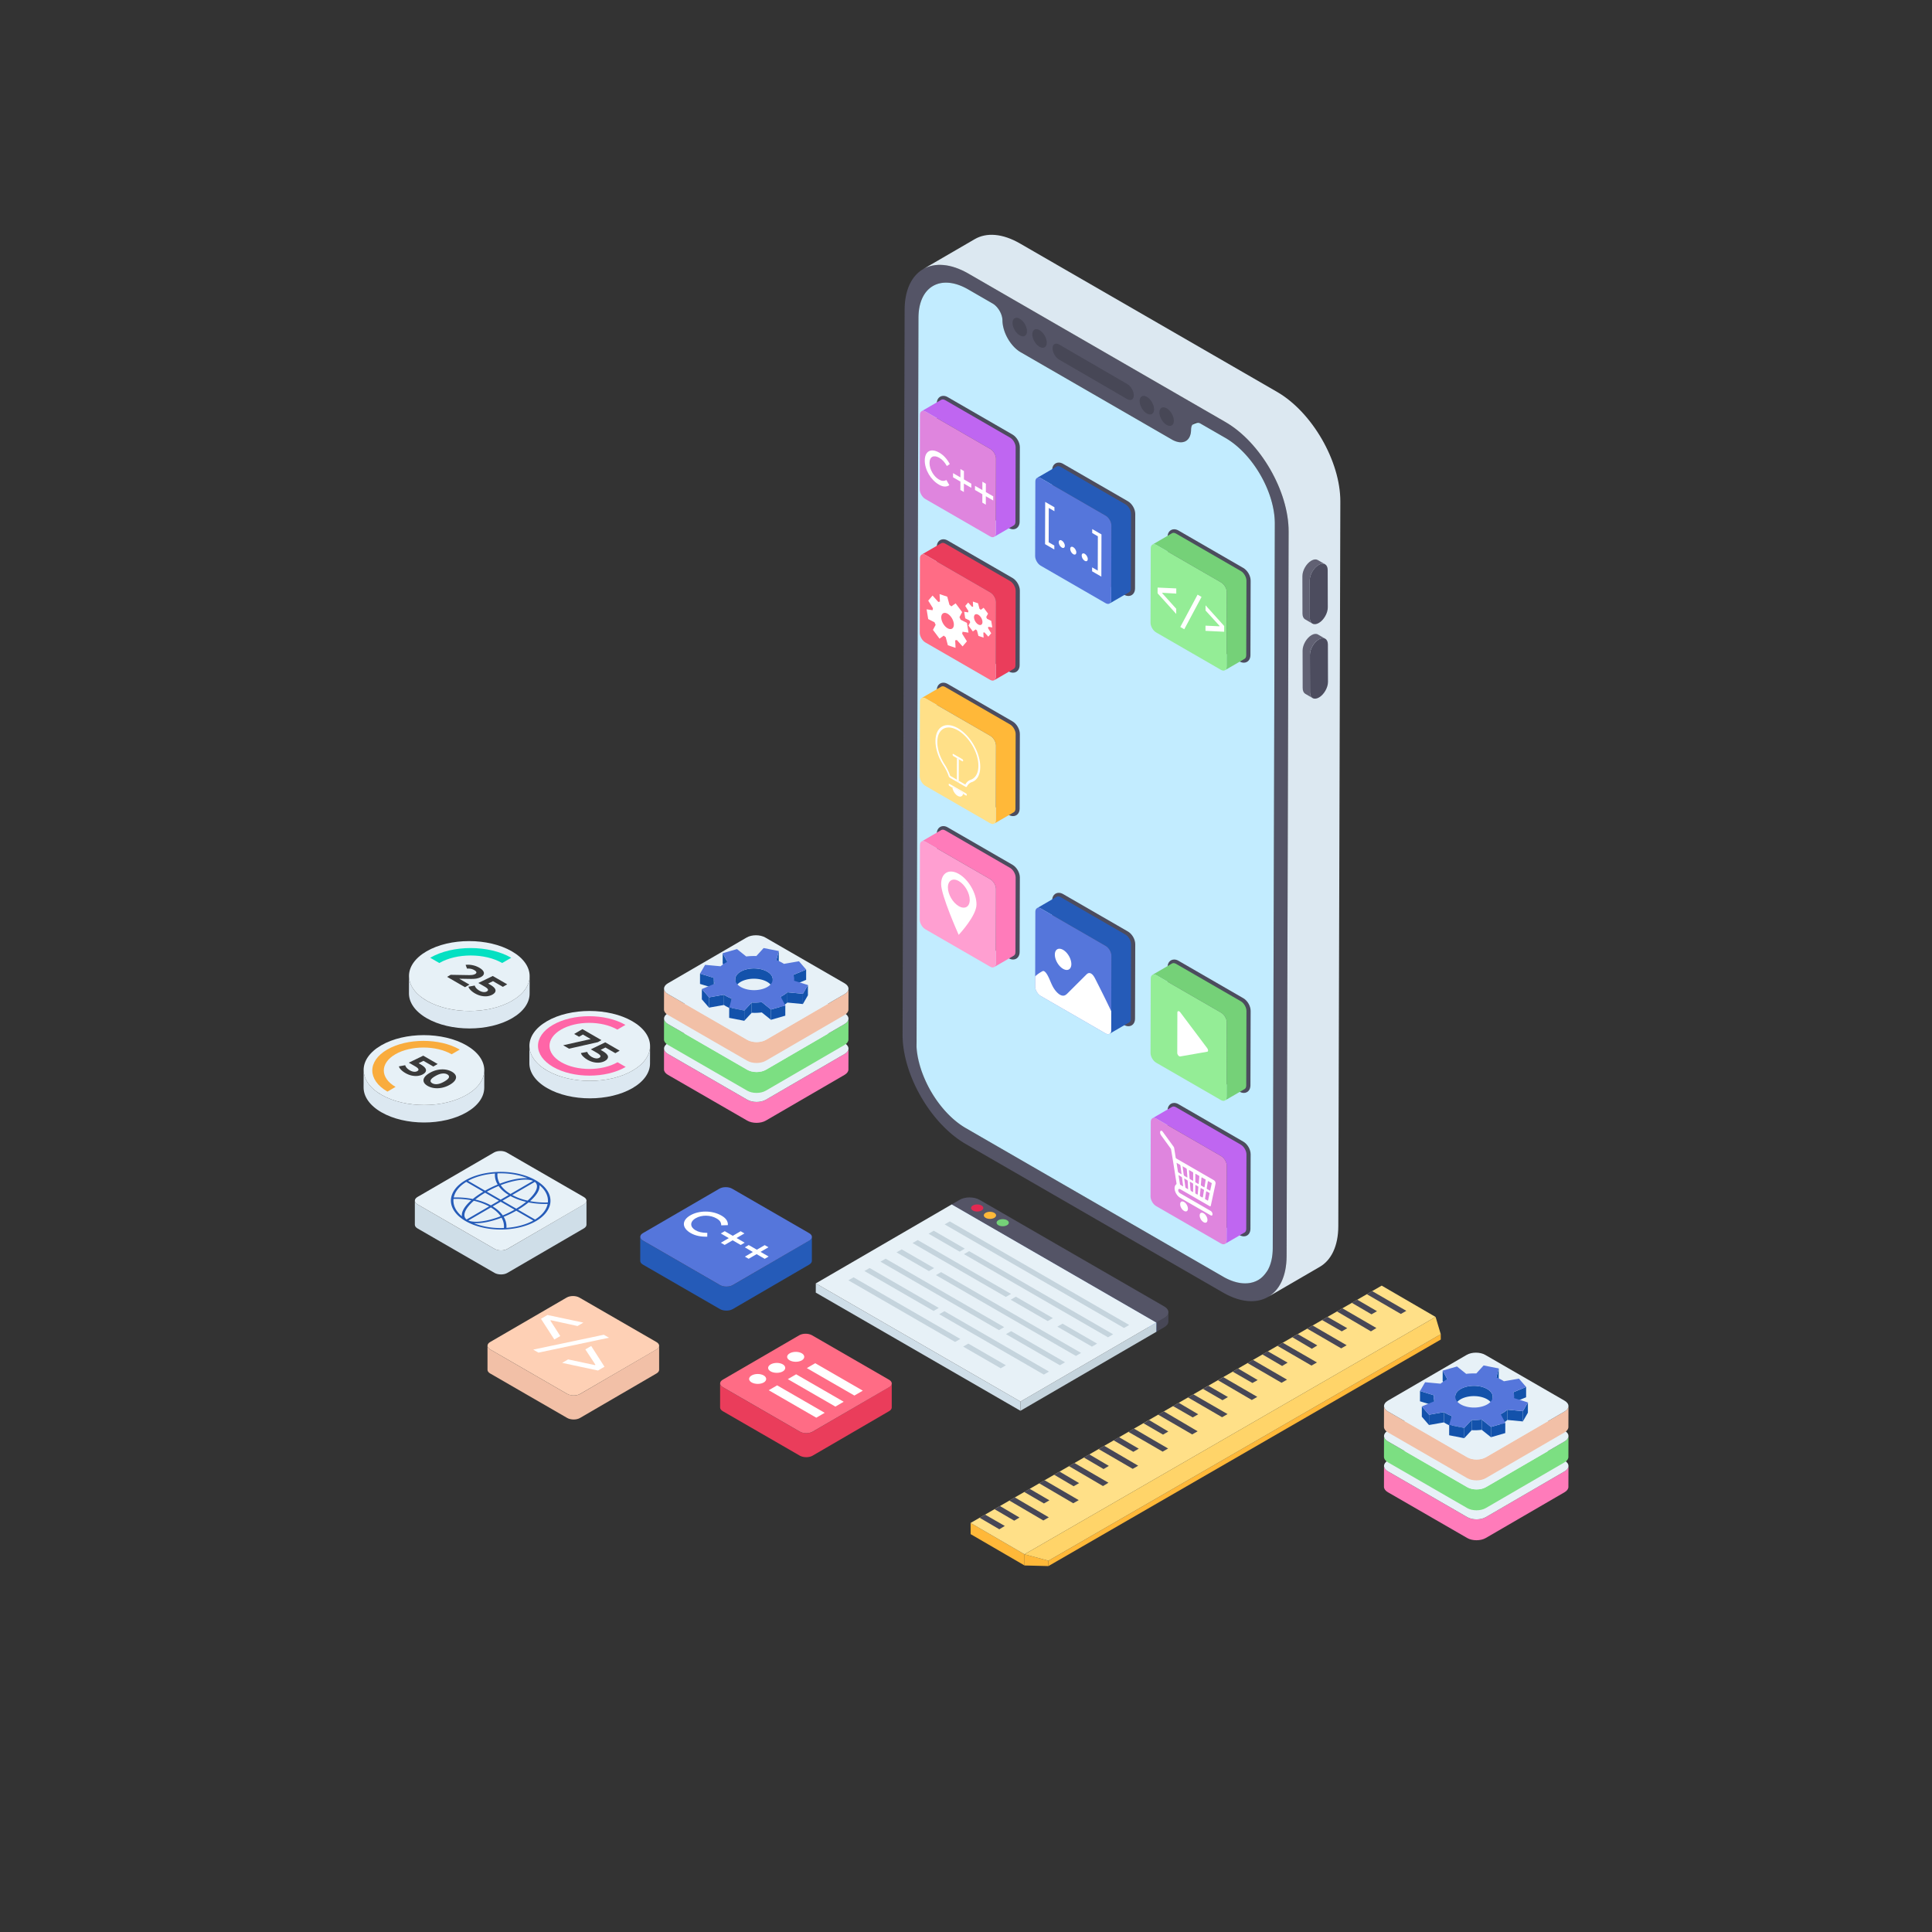 <svg xmlns="http://www.w3.org/2000/svg" viewBox="0 0 2000 2000" id="app-development"><rect x="0" y="0" width="2000" height="2000" fill="#333333" stroke="none"/><path fill="#ffb839" d="m1004.767 1576.566.032 11.568 55.808 32.432-.033-11.568z"></path><path fill="#ffe088" d="m1004.767 1576.566 55.807 32.432 425.55-245.691-55.808-32.432z"></path><path fill="#ffb839" d="m1060.575 1608.998.033 11.568 24.725.618-.033-5.531z"></path><path fill="#ffb839" d="m1085.3 1615.653.033 5.531 406.161-234.496-.033-5.532z"></path><path fill="#ffd469" d="m1486.124 1363.307-425.549 245.691 24.725 6.655 406.161-234.497z"></path><path fill="#474756" d="m1035.11 1559.004 20.246 11.952-5.465 3.232-20.449-11.942zM1081.271 1532.283l35.431 20.651-5.67 3.243-35.227-20.651zM1096.86 1523.376l20.246 11.942-5.668 3.242-20.246-11.941zM1194.244 1490.783l14.981 8.709-5.669 3.233-14.982-8.709-20.448-11.735.202-.207 5.467-3.243zM1220.158 1452.11l20.245 11.952-5.668 3.233-20.448-11.744.202-.198 5.466-3.035zM1235.342 1443.401l35.43 20.453-5.668 3.243-35.229-20.453zM1050.497 1550.107l35.228 20.641-5.668 3.243-35.228-20.652zM1019.723 1567.921l20.449 11.744-5.668 3.44-20.449-11.952zM1065.884 1541.19l20.449 11.952-5.67 3.232-20.448-11.942zM1112.247 1514.469l35.227 20.453-5.668 3.441-35.227-20.651zM1127.634 1505.562l20.246 11.942-5.467 3.242-20.447-11.941zM1143.021 1496.655l35.228 20.651-5.669 3.233-35.228-20.444zM1158.408 1487.748l20.448 11.942-5.669 3.242-20.448-11.951zM1189.384 1469.924l20.044 11.952-5.467 3.233-20.246-11.735 5.467-3.242zM1204.771 1461.017l35.026 20.651-5.67 3.243-35.227-20.453.202-.198 5.466-3.035zM1358.841 1372.145l35.229 20.444-5.67 3.242-35.227-20.453zM1312.479 1398.866l20.448 11.744-5.669 3.441-20.448-11.952zM1281.704 1416.68l20.246 11.952-5.465 3.035-20.449-11.744zM1266.319 1425.587l35.227 20.454-5.669 3.232-35.025-20.443zM1297.092 1407.773l35.227 20.444-5.668 3.242-35.228-20.443zM1327.865 1389.959l35.431 20.444-5.67 3.242-35.227-20.443zM1389.615 1354.321l35.228 20.454-5.669 3.44-35.227-20.651zM1405.002 1345.414l20.449 11.942-5.67 3.243-20.448-11.942zM1455.819 1356.961l-5.669 3.232-35.228-20.443 5.467-3.243zM1250.932 1434.494l20.245 11.744-5.669 3.243-20.246-11.744zM1343.455 1381.052l20.246 11.734-5.669 3.451-20.246-11.952zM1374.228 1363.228l20.449 11.745-5.669 3.242-20.448-11.744z"></path><path fill="#26262e" d="M1189.342 397.134c9.529 5.502 17.207 18.801 17.176 29.75-.015 5.442-1.969 9.272-5.089 11.05-3.12 1.78-7.434 1.521-12.199-1.23l-116.201-67.089c-9.5-5.485-17.178-18.784-17.147-29.701.016-5.474 1.969-9.304 5.061-11.098 3.12-1.778 7.434-1.521 12.199 1.23l116.2 67.088z"></path><path fill="#545466" d="M1268.478 436.8c36.29 20.952 65.636 71.782 65.518 113.481l-2.127 750.099c-.118 41.732-29.656 58.532-65.946 37.58l-266.066-153.613c-36.318-20.968-65.636-71.749-65.518-113.481l2.127-750.099c.118-41.699 29.628-58.548 65.946-37.58L1268.478 436.8zm49.07 855.312 2.127-750.099c.092-32.62-22.856-72.367-51.243-88.756l-25.22-14.561c-2.555-1.286-4.219-1.561-5.637-1.295-3.361 1.635-4.461 3.733-4.57 6.703-.044 12.195-8.16 17.126-18.279 11.781l-158.021-91.212c-10.599-6.421-18.739-20.519-18.963-32.285.014-7.058-4.536-14.938-10.156-18.183l-25.22-14.561c-28.387-16.389-51.486-3.227-51.578 29.392l-2.126 750.099c1.026 18.785 5.882 33.86 13.374 47.64a124.564 124.564 0 0 0 11.089 16.964c6.034 7.75 12.895 14.582 20.241 19.901a76.075 76.075 0 0 0 3.151 2.166 71.438 71.438 0 0 0 3.388 2.084l266.066 153.613c20.318 11.125 36.771 8.209 45.322-4.904 4.276-7.279 6.228-15.071 6.255-24.487"></path><path fill="#c2ecff" d="M1268.431 453.257c28.387 16.389 51.335 56.136 51.243 88.755l-2.127 750.1c-.027 9.416-1.979 17.209-5.425 23.138-3.208 4.989-6.193 7.842-9.671 9.847-9.052 5.192-21.43 4.651-35.087-2.809L999.903 1167.89a76.724 76.724 0 0 1-6.538-4.251c-7.346-5.319-14.204-12.148-20.241-19.901a124.676 124.676 0 0 1-11.09-16.965 124.49 124.49 0 0 1-7.517-16.709c-3.155-8.77-5.172-17.676-5.711-26.189l1.981-754.84c.092-32.619 23.191-45.781 51.578-29.392l25.22 14.561c5.62 3.245 10.17 11.125 10.152 17.615.229 12.333 8.368 26.432 18.477 32.562l157.66 91.032c10.971 5.816 19.086.885 19.12-10.863.053-1.364.209-2.152.408-2.916.231-.72.518-1.343.863-1.866 4.911-2.563 6.472-2.312 8.184-1.478l25.982 14.967z"></path><path fill="#dce8f1" d="m1387.514 519.175-2.1 750.073c-.045 20.734-7.373 35.344-19.169 42.182l-53.532 31.1c11.797-6.836 19.08-21.404 19.17-42.138l2.1-750.117c.134-41.691-29.224-92.541-65.507-113.454l-266.052-153.625c-18.276-10.547-34.854-11.529-46.785-4.604l53.532-31.1c11.975-6.925 28.509-5.987 46.785 4.604l266.051 153.579c36.283 20.958 65.641 71.809 65.507 113.5z"></path><path fill="#4c4c5e" d="M1365.291 661.867c2.572-1.485 4.906-1.633 6.596-.664 1.689.956 2.74 3.033 2.748 5.988l.097 38.738c.017 5.91-4.139 13.109-9.283 16.079-5.144 2.97-9.321.582-9.338-5.328l-.097-38.738c-.017-5.909 4.134-13.105 9.277-16.075z"></path><path fill="#616173" d="m1348.313 635.18-.09-38.751c-.018-5.912 4.127-13.098 9.276-16.067 2.566-1.48 4.907-1.633 6.594-.673l7.589 4.414c-1.695-.96-4.028-.816-6.594.673-5.149 2.969-9.294 10.156-9.285 16.067l.099 38.742c.009 2.934 1.05 4.997 2.718 5.975l-7.589-4.414c-1.668-.969-2.708-3.032-2.718-5.966zm23.576 26.025c-1.695-.969-4.028-.825-6.603.664-5.141 2.969-9.294 10.164-9.276 16.076l.099 38.733c.009 2.942 1.05 5.005 2.718 5.984l-7.59-4.414c-1.669-.969-2.709-3.041-2.718-5.975l-.09-38.742c-.018-5.912 4.127-13.107 9.276-16.077 2.566-1.48 4.907-1.632 6.594-.664l7.59 4.415z"></path><path fill="#4c4c5e" d="M1365.085 584.772c2.572-1.485 4.906-1.633 6.596-.67 1.69.963 2.74 3.033 2.748 5.988l.097 38.745c.017 5.903-4.14 13.102-9.283 16.072s-9.321.582-9.338-5.321l-.097-38.745c-.016-5.91 4.134-13.099 9.277-16.069z"></path><path fill="#474756" d="M1166.933 397.555c3.759 2.17 6.787 7.416 6.775 11.735-.006 2.147-.777 3.658-2.008 4.359-1.231.702-2.932.6-4.812-.485l-70.496-40.904c-3.748-2.164-6.776-7.41-6.764-11.716.006-2.159.777-3.67 1.996-4.378 1.231-.701 2.932-.6 4.812.485l70.497 40.904zM1207.713 422.635c4.143 2.392 7.481 8.203 7.468 12.936-.014 4.761-3.374 6.675-7.517 4.283-4.118-2.378-7.482-8.174-7.468-12.935.014-4.733 3.399-6.662 7.517-4.284zm-20.468-11.817c4.143 2.392 7.482 8.203 7.468 12.936-.013 4.761-3.374 6.675-7.517 4.283s-7.482-8.174-7.468-12.935c.014-4.733 3.374-6.676 7.517-4.284zM1076.142 341.773c4.143 2.392 7.481 8.203 7.468 12.936-.014 4.761-3.374 6.675-7.517 4.283-4.118-2.378-7.481-8.174-7.468-12.935.013-4.732 3.398-6.662 7.517-4.284zm-20.468-11.817c4.143 2.392 7.481 8.203 7.468 12.936-.013 4.761-3.374 6.675-7.517 4.283-4.143-2.392-7.482-8.174-7.468-12.935.013-4.732 3.374-6.676 7.517-4.284z"></path><path fill="#4c4c5e" d="M1048.665 547.899c-1.458 0-2.944-.431-4.417-1.281l-67.142-38.765c-4.342-2.507-7.607-8.169-7.594-13.171l.219-77.142c.013-4.561 2.836-7.748 6.865-7.748 1.458 0 2.943.431 4.414 1.28l67.142 38.764c4.343 2.508 7.607 8.17 7.593 13.171l-.219 77.141c-.012 4.563-2.834 7.751-6.861 7.751z"></path><path fill="#bf66f1" d="m1051.398 463.044-.213 77.137c-.013 1.82-.653 3.114-1.695 3.716l-20.351 11.827c1.042-.603 1.682-1.883 1.695-3.716l.214-77.137c.013-3.679-2.574-8.161-5.763-10.006l-67.144-38.757c-1.607-.929-3.063-1.017-4.118-.402l20.352-11.827c1.055-.615 2.511-.527 4.118.389l67.144 38.77c3.188 1.846 5.774 6.328 5.761 10.006z"></path><path fill="#df85de" d="M1025.28 464.866c3.198 1.846 5.779 6.326 5.769 10.001l-.219 77.141c-.01 3.675-2.608 5.165-5.806 3.318l-67.141-38.764c-3.19-1.842-5.779-6.326-5.768-10.001l.219-77.141c.01-3.675 2.616-5.16 5.806-3.318l67.14 38.764z"></path><path fill="#4c4c5e" d="M1048.665 696.363c-1.458 0-2.944-.431-4.417-1.281l-67.142-38.765c-4.342-2.507-7.607-8.169-7.594-13.171l.219-77.142c.013-4.561 2.836-7.748 6.865-7.748 1.458 0 2.943.431 4.414 1.28l67.142 38.764c4.343 2.508 7.607 8.17 7.593 13.171l-.219 77.141c-.012 4.563-2.834 7.751-6.861 7.751z"></path><path fill="#ea3d5b" d="m1051.398 611.508-.213 77.137c-.013 1.82-.653 3.114-1.695 3.716l-20.351 11.827c1.042-.603 1.682-1.883 1.695-3.716l.214-77.137c.013-3.679-2.574-8.161-5.763-10.006l-67.144-38.757c-1.607-.929-3.063-1.017-4.118-.402l20.352-11.827c1.055-.615 2.511-.527 4.118.389l67.144 38.77c3.188 1.846 5.774 6.328 5.761 10.006z"></path><path fill="#ff6c85" d="M1025.28 613.33c3.198 1.846 5.779 6.326 5.769 10.001l-.219 77.141c-.01 3.675-2.608 5.164-5.806 3.318l-67.141-38.764c-3.19-1.842-5.779-6.326-5.768-10.001l.219-77.141c.01-3.675 2.616-5.16 5.806-3.318l67.14 38.764z"></path><path fill="#fff" d="M1023.073 648.85c-.06.504-.149.992-.268 1.428l3.297 5.272-3 3.522-4.003-4.467a4.09 4.09 0 0 1-1.144.249l.249 5.196-5.33-1.764-1.508-5.654a18.764 18.764 0 0 1-1.345-1.08l-2.937 2.11-4.556-6.066 1.857-3.542a18.193 18.193 0 0 1-.786-1.768l-4.391-2.198-1.094-6.796 4.16.651c.06-.504.12-.975.238-1.412l-3.297-5.271 3.029-3.506 4.003 4.433c.352-.134.733-.183 1.115-.232l-.249-5.23 5.359 1.814 1.479 5.637c.468.304.907.692 1.375 1.097l2.937-2.11 4.555 6.065-1.886 3.525c.292.573.554 1.162.786 1.768l4.391 2.198 1.094 6.796-4.13-.665zm-6.764-2.591c1.353-1.543.776-4.975-1.239-7.687-.736-.978-1.565-1.723-2.388-2.198-1.429-.825-2.834-.832-3.674.18-1.323 1.56-.776 4.974 1.238 7.687.73.971 1.553 1.708 2.369 2.179 1.437.829 2.85.834 3.694-.161m-19.895 7.712c-.09.723-.209 1.429-.387 2.067l4.902 7.849-4.47 5.267-5.961-6.641c-.528.201-1.115.299-1.701.365l.388 7.769-7.965-2.679-2.233-8.396c-.673-.456-1.346-1.013-2.018-1.603l-4.376 3.166-6.804-9.081 2.799-5.255a31.663 31.663 0 0 1-1.165-2.626l-6.556-3.314-1.642-10.109 6.211.959c.061-.74.209-1.395.358-2.084l-4.902-7.849 4.5-5.25 5.961 6.641c.528-.167 1.085-.316 1.672-.348l-.388-7.802 7.965 2.679 2.262 8.413a26.059 26.059 0 0 1 1.989 1.62l4.406-3.148 6.775 9.065-2.8 5.254c.437.859.845 1.734 1.165 2.592l6.557 3.314 1.642 10.109-6.184-.944zm-10.043-3.879c1.971-2.331 1.135-7.462-1.873-11.455-1.102-1.475-2.343-2.592-3.57-3.301-2.121-1.225-4.201-1.228-5.449.249-2 2.315-1.164 7.445 1.843 11.471 1.095 1.455 2.328 2.559 3.549 3.264 2.132 1.232 4.229 1.244 5.5-.228"></path><path fill="#4c4c5e" d="M1048.665 844.827c-1.458 0-2.944-.431-4.417-1.281l-67.142-38.765c-4.342-2.507-7.607-8.169-7.594-13.17l.219-77.142c.013-4.561 2.836-7.748 6.865-7.748 1.458 0 2.943.431 4.414 1.28l67.142 38.764c4.343 2.508 7.607 8.17 7.593 13.171l-.219 77.141c-.012 4.562-2.834 7.75-6.861 7.75z"></path><path fill="#ffb839" d="m1051.398 759.972-.213 77.137c-.013 1.82-.653 3.114-1.695 3.716l-20.351 11.827c1.042-.603 1.682-1.883 1.695-3.716l.214-77.137c.013-3.679-2.574-8.161-5.763-10.006l-67.144-38.757c-1.607-.929-3.063-1.017-4.118-.402l20.352-11.827c1.055-.615 2.511-.527 4.118.389l67.144 38.77c3.188 1.846 5.774 6.328 5.761 10.006z"></path><path fill="#ffe088" d="M1025.28 761.794c3.198 1.847 5.779 6.326 5.769 10.001l-.219 77.141c-.01 3.675-2.608 5.164-5.806 3.318l-67.141-38.764c-3.19-1.842-5.779-6.326-5.768-10.001l.219-77.141c.01-3.675 2.616-5.16 5.806-3.318l67.14 38.764z"></path><path fill="#4c4c5e" d="M1048.665 993.291c-1.458 0-2.944-.431-4.417-1.281l-67.142-38.765c-4.342-2.507-7.607-8.169-7.594-13.17l.219-77.142c.013-4.561 2.836-7.748 6.865-7.748 1.458 0 2.943.431 4.414 1.28l67.142 38.764c4.343 2.508 7.607 8.17 7.593 13.171l-.219 77.141c-.012 4.562-2.834 7.75-6.861 7.75z"></path><path fill="#ff7bba" d="m1051.398 908.436-.213 77.137c-.013 1.82-.653 3.114-1.695 3.716l-20.351 11.827c1.042-.603 1.682-1.883 1.695-3.716l.214-77.137c.013-3.679-2.574-8.161-5.763-10.006L958.141 871.5c-1.607-.929-3.063-1.017-4.118-.402l20.352-11.827c1.055-.615 2.511-.527 4.118.389l67.144 38.769c3.188 1.847 5.774 6.329 5.761 10.007z"></path><path fill="#ff9fd1" d="M1025.28 910.258c3.198 1.847 5.779 6.326 5.769 10.001l-.219 77.141c-.01 3.675-2.608 5.165-5.806 3.318l-67.141-38.764c-3.19-1.842-5.779-6.326-5.768-10.001l.219-77.141c.01-3.675 2.616-5.16 5.806-3.318l67.14 38.764z"></path><path fill="#fff" d="M992.618 904.722c10.108 5.836 18.282 19.995 18.249 31.622-.033 11.614-17.508 30.435-18.428 31.426-.911-2.048-18.222-40.953-18.189-52.567.033-11.628 8.249-16.323 18.368-10.481zm-.095 33.329c6.238 3.601 11.314.736 11.334-6.432.02-7.167-5.023-15.902-11.26-19.504-6.238-3.601-11.314-.709-11.334 6.459-.02 7.167 5.023 15.876 11.26 19.477"></path><path fill="#4c4c5e" d="M1168.125 616.952c-1.458 0-2.944-.431-4.417-1.281l-67.142-38.765c-4.342-2.507-7.607-8.169-7.594-13.17l.219-77.142c.013-4.561 2.836-7.748 6.865-7.748 1.458 0 2.943.431 4.414 1.28l67.142 38.764c4.343 2.508 7.607 8.17 7.593 13.171l-.219 77.141c-.013 4.562-2.834 7.75-6.861 7.75z"></path><path fill="#255bb8" d="m1170.858 532.097-.213 77.137c-.013 1.82-.653 3.114-1.695 3.716l-20.352 11.827c1.042-.603 1.682-1.883 1.695-3.716l.214-77.137c.012-3.679-2.574-8.161-5.763-10.006l-67.144-38.757c-1.607-.929-3.063-1.017-4.118-.402l20.351-11.827c1.055-.615 2.511-.527 4.118.389l67.144 38.77c3.19 1.846 5.776 6.328 5.763 10.006z"></path><path fill="#5576db" d="M1144.74 533.919c3.198 1.847 5.779 6.326 5.769 10.001l-.219 77.141c-.01 3.675-2.608 5.165-5.806 3.318l-67.141-38.764c-3.19-1.842-5.779-6.326-5.769-10.001l.219-77.141c.01-3.675 2.616-5.16 5.806-3.318l67.141 38.764z"></path><path fill="#4c4c5e" d="M1168.125 1062.344c-1.458 0-2.944-.431-4.417-1.281l-67.142-38.765c-4.342-2.507-7.607-8.169-7.594-13.171l.219-77.142c.013-4.561 2.836-7.748 6.865-7.748 1.458 0 2.943.431 4.414 1.28l67.142 38.764c4.343 2.508 7.607 8.17 7.593 13.171l-.219 77.141c-.013 4.563-2.834 7.751-6.861 7.751z"></path><path fill="#255bb8" d="m1170.858 977.489-.213 77.137c-.013 1.821-.653 3.114-1.695 3.716l-20.352 11.827c1.042-.603 1.682-1.883 1.695-3.716l.214-77.137c.012-3.679-2.574-8.161-5.763-10.006l-67.144-38.757c-1.607-.929-3.063-1.017-4.118-.402l20.351-11.827c1.055-.615 2.511-.527 4.118.389l67.144 38.77c3.19 1.846 5.776 6.328 5.763 10.006z"></path><path fill="#5576db" d="m1150.518 989.323-.177 57.521-.051 19.613c0 3.674-2.61 5.169-5.803 3.32l-67.151-38.77c-3.193-1.85-5.777-6.335-5.752-10.009l.025-10.288.177-66.847c.025-3.674 2.61-5.169 5.803-3.32l67.151 38.77c3.194 1.851 5.778 6.336 5.778 10.01z"></path><path fill="#4c4c5e" d="M1287.584 686.005c-1.458 0-2.944-.431-4.417-1.281l-67.142-38.765c-4.342-2.507-7.607-8.169-7.594-13.17l.219-77.142c.012-4.561 2.836-7.748 6.865-7.748 1.458 0 2.943.431 4.414 1.28l67.142 38.764c4.343 2.508 7.607 8.17 7.593 13.171l-.219 77.141c-.012 4.562-2.833 7.75-6.861 7.75z"></path><path fill="#75d178" d="m1290.318 601.15-.213 77.137c-.013 1.82-.653 3.114-1.695 3.716l-20.351 11.827c1.042-.603 1.682-1.883 1.695-3.716l.214-77.137c.013-3.679-2.574-8.161-5.763-10.006l-67.143-38.757c-1.607-.929-3.063-1.017-4.118-.402l20.352-11.827c1.055-.615 2.511-.527 4.118.389l67.144 38.77c3.186 1.846 5.773 6.328 5.76 10.006z"></path><path fill="#94ed96" d="M1264.2 602.972c3.198 1.846 5.779 6.326 5.769 10.001l-.219 77.141c-.01 3.675-2.608 5.165-5.806 3.318l-67.141-38.764c-3.19-1.842-5.779-6.326-5.769-10.001l.219-77.141c.01-3.675 2.616-5.16 5.806-3.318l67.141 38.764z"></path><path fill="#4c4c5e" d="M1287.584 1131.397c-1.458 0-2.944-.431-4.417-1.281l-67.142-38.765c-4.342-2.507-7.607-8.169-7.594-13.171l.219-77.142c.012-4.561 2.836-7.748 6.865-7.748 1.458 0 2.943.431 4.414 1.28l67.142 38.764c4.343 2.508 7.607 8.17 7.593 13.171l-.219 77.141c-.012 4.563-2.833 7.751-6.861 7.751z"></path><path fill="#75d178" d="m1290.318 1046.542-.213 77.137c-.013 1.821-.653 3.114-1.695 3.716l-20.351 11.827c1.042-.603 1.682-1.883 1.695-3.716l.214-77.137c.013-3.679-2.574-8.161-5.763-10.006l-67.143-38.757c-1.607-.929-3.063-1.017-4.118-.402l20.352-11.827c1.055-.615 2.511-.527 4.118.389l67.144 38.77c3.186 1.846 5.773 6.328 5.76 10.006z"></path><path fill="#94ed96" d="M1264.2 1048.364c3.198 1.847 5.779 6.326 5.769 10.001l-.219 77.141c-.01 3.675-2.608 5.164-5.806 3.318l-67.141-38.764c-3.19-1.842-5.779-6.326-5.769-10.001l.219-77.141c.01-3.675 2.616-5.16 5.806-3.318l67.141 38.764z"></path><path fill="#fff" d="M1220.754 1046.955c.361.208.731.539 1.071.99l27.873 37.116c1.206 1.57 1.2 3.539-.01 3.681l-27.993 4.896c-.336.048-.699-.051-1.054-.256-1.013-.585-1.951-2.03-1.948-3.322l.119-42.01c.004-1.306.936-1.675 1.942-1.095z"></path><path fill="#4c4c5e" d="M1287.584 1279.861c-1.458 0-2.944-.431-4.417-1.281l-67.142-38.765c-4.342-2.507-7.607-8.169-7.594-13.171l.219-77.142c.012-4.561 2.836-7.748 6.865-7.748 1.458 0 2.943.431 4.414 1.28l67.142 38.764c4.343 2.508 7.607 8.17 7.593 13.171l-.219 77.141c-.012 4.563-2.833 7.751-6.861 7.751z"></path><path fill="#bf66f1" d="m1290.318 1195.006-.213 77.137c-.013 1.821-.653 3.114-1.695 3.716l-20.351 11.827c1.042-.603 1.682-1.883 1.695-3.716l.214-77.137c.013-3.679-2.574-8.161-5.763-10.006l-67.143-38.757c-1.607-.929-3.063-1.017-4.118-.402l20.352-11.827c1.055-.615 2.511-.527 4.118.389l67.144 38.77c3.186 1.846 5.773 6.328 5.76 10.006z"></path><path fill="#df85de" d="M1264.2 1196.828c3.198 1.847 5.779 6.326 5.769 10.001l-.219 77.141c-.01 3.675-2.608 5.165-5.806 3.318l-67.141-38.764c-3.19-1.842-5.779-6.326-5.769-10.001l.219-77.141c.01-3.675 2.616-5.16 5.806-3.318l67.141 38.764z"></path><path fill="#fff" d="M1225.75 1244.298c2.205 1.278 3.976 4.317 3.998 6.867.026 2.577-1.777 3.637-4.016 2.354-2.279-1.316-4.03-4.339-4.022-6.933.007-2.61 1.764-3.607 4.04-2.288zm30.417-22.81c1.739 1.014 2.458 2.415 2.094 4.193-.666 3.207-1.376 6.378-2.067 9.571-.904 4.175-1.803 8.357-2.707 12.537-.259 1.16-.516 1.249-1.703.564-9.74-5.614-19.48-11.247-29.216-16.853-.495-.286-1.006-.562-1.472-.679-.961-.237-1.529.521-1.392 1.692.137 1.118.816 2.098 1.916 2.738l31.635 18.279c1.187.704 1.939 2.087 1.918 3.423-.016 1.338-.798 1.793-1.985 1.112l-31.479-18.117c-3.992-2.302-7.157-8.725-5.15-12.637.212-.419.461-.849.829-1.035.62-.32.581-1.031.427-1.983-1.144-7.174-2.242-14.327-3.378-21.491a980.99 980.99 0 0 0-2.082-12.621c-.081-.479-.393-1.128-.718-1.581-3.187-4.421-6.403-8.811-9.603-13.23-1.209-1.666-1.463-3.829-.577-4.603.356-.307.809-.323 1.282-.05.302.174.612.466.912.875a3691.974 3691.974 0 0 1 11.375 15.633c.218.301.386.764.447 1.103a875.21 875.21 0 0 1 1.444 9.022c.251 1.62.235 1.616 1.578 2.391l34.285 19.79c.322.19.643.377.965.563l.964.556c.486.276.972.557 1.458.838zm-2.442 6.711c.234-1.094.456-2.189.712-3.422-.581-.335-1.135-.659-1.674-.97a75.004 75.004 0 0 0-1.978-1.11c-.144-.078-.372.141-.41.342-.395 2.268-.76 4.547-1.146 6.819-.086.492.033.84.537 1.131l.038.022c.4.216.802.44 1.202.671a38.695 38.695 0 0 1 1.183.708c.468.27.638.097.729-.392.234-1.292.535-2.532.807-3.799m-34.282-15.247c.032.223.304.664.477.769a57.76 57.76 0 0 0 1.75 1.042l1.51.868c-.42-3.184-.812-6.148-1.225-9.114-.032-.204-.262-.621-.407-.709a91.5 91.5 0 0 0-1.963-1.16c-.491-.284-.984-.565-1.478-.851-.03.234-.067.341-.051.469.454 2.89.904 5.779 1.387 8.686m5.706 1.548c.315 2.454.303 2.447 2.339 3.623.255.148.511.291.768.439a32.15 32.15 0 0 1 .43.253c.385.222.548.131.506-.382-.211-2.641-.398-5.273-.638-7.926-.02-.258-.32-.83-.501-.944a61.465 61.465 0 0 0-1.942-1.161c-.612-.353-1.244-.712-1.912-1.098.339 2.555.659 4.884.95 7.196m21.013 14.423c.551.318.745.107.824-.487.152-1.16.382-2.265.563-3.409.198-1.248.375-2.511.581-3.911-.685-.395-1.337-.75-1.975-1.119a26.406 26.406 0 0 1-1.31-.801 3.132 3.132 0 0 0-.162-.1c-.663-.383-.927-.165-.983.578a578.575 578.575 0 0 1-.552 6.755c-.042.514.122.811.557 1.062l.031.017c.43.238.859.472 1.288.72.34.196.679.401 1.02.622.041.027.081.052.118.073m-22.73-1.519c.451.26.917.525 1.409.809-.416-3.182-.812-6.186-1.225-9.185-.028-.192-.234-.567-.357-.643a81.291 81.291 0 0 0-1.825-1.08c-.467-.27-.945-.543-1.443-.831.527 3.274 1.006 6.302 1.514 9.342.036.206.283.6.44.7.49.307.98.595 1.487.888m27.411 14.123c.448-2.08.891-4.168 1.385-6.459-.649-.375-1.239-.708-1.808-1.036a65.795 65.795 0 0 1-1.091-.642c-.477-.275-.682-.154-.756.375-.261 1.813-.576 3.596-.858 5.397-.101.649-.169 1.321-.266 2.114.513.296.982.548 1.434.809.271.156.536.316.8.49.054.036.105.068.155.096.552.318.826.181.866-.479.018-.242.093-.445.139-.665m-15.658-26.888c.037-.742-.204-1.136-.789-1.474a3.976 3.976 0 0 0-.115-.063c-.44-.227-.88-.471-1.321-.725-.466-.269-.933-.55-1.4-.831l-.078-.046c-.503-.29-.698-.215-.633.509.224 2.516.403 5.015.557 7.499.042.63.208 1.009.721 1.305l.077.042a32.376 32.376 0 0 1 2.226 1.285l.084.051c.47.271.658.144.648-.449-.026-1.22-.002-2.406.006-3.602.002-1.17-.036-2.364.017-3.501m10.39 22.333c.277-1.695.546-3.399.841-5.241-.509-.294-.997-.579-1.471-.853a55.614 55.614 0 0 0-1.74-.972c-.14-.071-.372.151-.389.349-.238 2.41-.435 4.844-.66 7.261-.042.45.083.751.5.991l.026.015.119.067c.168.097.338.202.508.304.146.088.291.175.436.259.252.145.501.279.747.382.255.1.611-.036.678-.282.198-.701.279-1.508.405-2.28m-4.042-18.909c.042-.483-.09-.811-.566-1.086a91.434 91.434 0 0 1-2.944-1.7c-.493-.285-.611-.047-.608.47.017 1.21-.003 2.404-.006 3.607-.003 1.231.01 2.472-.015 3.692-.009.531.14.883.611 1.156l.05.028c.322.173.645.354.968.541.392.226.785.461 1.176.697l.04.024c.422.243.621.139.662-.325.206-2.369.415-4.744.632-7.104m-12.684 12.462 1.083.622-.414-8.37c-.032-.298-.258-.903-.414-1.003a38.578 38.578 0 0 0-1.622-.982c-.518-.299-1.055-.601-1.626-.931.433 3.205.833 6.231 1.262 9.263.02.168.25.515.386.603.453.279.907.545 1.345.798m11.649-1.039c.102-1.127.094-1.136-.978-1.76-.282-.163-.566-.311-.848-.474a7.597 7.597 0 0 1-.471-.292 2.99 2.99 0 0 0-.146-.091c-.495-.286-.698-.14-.677.527.034 1.191.002 2.34-.002 3.505l-.008 1.324c.003.476-.003.947 0 1.423.019 2.089-.195 1.634 1.582 2.735l.088.053c.604.349.822.183.875-.498.172-2.169.393-4.295.585-6.452m-5.368.189c.004-1.231-.01-2.472.019-3.694.009-.534-.166-.875-.613-1.133l-.065-.036a46.175 46.175 0 0 1-.974-.546c-.363-.21-.728-.426-1.091-.646l-.074-.045c-.443-.256-.604-.136-.555.46.184 2.127.31 4.216.486 6.334.165 1.965.205 2.297 1.328 2.945.236.136.52.287.863.469.507.274.677.153.67-.401-.014-1.242.002-2.476.006-3.707m10.813 26.282c2.287 1.325 4.02 4.347 4.005 6.957-.02 2.565-1.756 3.559-3.986 2.281-2.263-1.307-4.05-4.382-4.047-6.938.003-2.569 1.793-3.59 4.028-2.3z"></path><g fill="#fff"><path d="m1091.549 525.108-.011 4.098-5.853-3.38-.101 35.534 5.853 3.379-.012 4.087-9.582-5.532.124-43.718zM1099.141 559.568c1.742 1.006 3.18 3.392 3.175 5.436-.006 2.044-1.444 2.832-3.195 1.821s-3.126-3.434-3.12-5.467c.005-2.023 1.379-2.806 3.14-1.79zm11.886 6.863c1.733 1.001 3.172 3.387 3.166 5.431-.006 2.044-1.444 2.832-3.186 1.826-1.76-1.016-3.135-3.439-3.129-5.472.005-2.023 1.38-2.806 3.149-1.785zm11.878 6.858c1.733 1.001 3.171 3.387 3.166 5.431-.006 2.044-1.444 2.832-3.186 1.826-1.76-1.016-3.135-3.439-3.129-5.472.005-2.024 1.38-2.807 3.149-1.785zM1140.24 553.219l-.124 43.719-9.582-5.532.011-4.088 5.853 3.379.101-35.533-5.853-3.379.012-4.098z"></path></g><g fill="#fff"><path d="m1217.687 609.124-.015 5.369-14.458-.848-.001.521 14.414 16.019-.015 5.37-19.28-21.377.017-5.932zM1243.838 617.945l-17.882 33.466-4.11-2.373 17.89-33.461zM1247.994 626.621l19.289 21.424-.017 5.932-19.347-.924.015-5.37 14.458.65.002-.521-14.415-15.821z"></path></g><g fill="#fff"><path d="M972.385 468.601c4.328 2.499 7.943 6.424 10.837 11.781l-3.005 2.035c-2.506-4.225-4.58-6.602-7.947-8.546-5.526-3.19-10.012-1.311-10.031 5.415-.019 6.704 4.477 14.063 9.604 17.022 2.867 1.655 4.993 2.047 7.887.606l3.03 5.331c-2.969 2.067-6.567 1.879-10.796-.562-8.321-4.804-14.671-15.248-14.644-25.029.027-9.3 6.082-13.24 15.065-8.053zM997.861 487.633l-.024 8.644 7.64 4.411-.012 4.316-7.64-4.411-.025 8.727-3.603-2.08.025-8.727-7.631-4.405.012-4.317 7.631 4.406.025-8.644zM1020.573 500.746l-.024 8.643 7.64 4.411-.012 4.317-7.641-4.411-.024 8.727-3.603-2.08.025-8.727-7.631-4.406.012-4.316 7.631 4.406.025-8.644z"></path></g><path fill="#fff" d="m1150.341 1046.844-.051 19.613c0 3.674-2.61 5.169-5.803 3.32l-67.151-38.77c-3.193-1.85-5.777-6.335-5.752-10.009l.025-10.288c2.281-2.154 4.739-3.776 7.323-5.195.431-.228.862-.456 1.47-.304.228.076.431.152.659.279.963.583 1.926 1.774 2.61 2.838 2.509 4.004 3.7 8.058 5.752 12.112 1.748 3.522 4.688 7.45 7.83 9.274a7.62 7.62 0 0 0 1.394.659c3.041 1.064 4.916-.532 6.487-2.103 6.512-6.487 13.025-12.999 19.537-19.486 1.115-1.09 2.686-2.154 4.84-.938.101.076.203.127.304.203 1.824 1.191 3.066 3.446 4.08 5.423 5.499 10.871 10.973 21.691 16.446 33.372zm-49.799-63.535c4.715 2.722 8.528 9.318 8.512 14.744-.015 5.418-3.853 7.597-8.568 4.875-4.715-2.722-8.528-9.318-8.512-14.736.015-5.426 3.853-7.606 8.568-4.883z"></path><g fill="#fff"><path d="M997.017 820.705a6.493 6.493 0 0 1-.085 1.048c-.46 2.766-2.76 3.708-5.532 2.108-2.701-1.559-4.98-5.145-5.423-8.433a8.402 8.402 0 0 1-.079-1.142l11.119 6.419z"></path><path d="M999.879 821.261c.556.321.952 1.052.95 1.645-.002.639-.4.866-.956.545l-2.941-1.698c.054-.325.084-.673.085-1.048l-11.119-6.419c-.001.374.027.756.079 1.142l-2.981-1.721c-.556-.321-.952-1.006-.95-1.645.002-.593.4-.866.956-.545l16.877 9.744zm-8.199-67.375c12.698 7.331 23.114 25.214 23.072 39.993-.023 8.168-3.222 13.954-8.835 15.786-2.19.747-3.985 2.407-5.105 4.868l-.915.157-8.379-4.838c.516.298.954.048.956-.545l.003-1.095 6.83 3.943c1.24-2.437 3.154-4.121 5.463-4.89 5.096-1.72 8.054-7.005 8.076-14.488.039-13.644-9.566-29.995-21.191-36.706a25.097 25.097 0 0 0-4.632-2.106c-8.186-2.761-14.72 1.145-16.295 9.651-1.495 8.141 1.18 18.506 7.2 27.786 2.416 3.725 4.393 7.747 5.694 11.697l6.949 4.012-.003 1.095c-.002.593.394 1.324.95 1.645l-8.498-4.906-.871-1.189c-1.222-3.814-3.081-7.72-5.457-11.378-6.534-10.08-9.485-21.381-7.83-30.252 1.737-9.281 8.869-13.527 17.77-10.536a27.447 27.447 0 0 1 5.048 2.296z"></path><path d="m992.541 785.945-.063 22.267-.003 1.095c-.002.593-.44.843-.956.545-.556-.321-.952-1.052-.95-1.645l.003-1.095.063-22.267 1.906 1.1z"></path><path d="M996.121 785.819c.516.298.951 1.052.95 1.645-.002.639-.44.843-.956.545l-3.574-2.064-1.906-1.1-3.574-2.063c-.516-.298-.952-1.007-.95-1.645.002-.593.44-.843.956-.545l9.054 5.227z"></path></g><path fill="#ff7bba" d="m878.361 1085.483-.08 21.622c0 2.016-1.3 4.006-3.927 5.545l-81.609 47.41c-5.306 3.078-13.902 3.078-19.208 0l-82.139-47.41c-2.706-1.565-4.033-3.581-4.033-5.624l.053-21.623c0 2.016 1.353 4.059 4.033 5.624l82.139 47.411c5.306 3.078 13.902 3.078 19.208 0l81.609-47.411c2.627-1.537 3.927-3.527 3.954-5.544z"></path><path fill="#e7f1f7" d="M874.343 1079.887c5.319 3.071 5.347 8.059.063 11.13l-81.604 47.423c-5.301 3.081-13.895 3.071-19.214 0l-82.137-47.422c-5.336-3.081-5.381-8.058-.08-11.139l81.604-47.423c5.284-3.071 13.895-3.071 19.231.01l82.137 47.421z"></path><path fill="#7cdf82" d="m878.361 1054.497-.08 21.622c0 2.016-1.3 4.006-3.927 5.545l-81.609 47.41c-5.306 3.078-13.902 3.078-19.208 0l-82.139-47.41c-2.706-1.566-4.033-3.581-4.033-5.624l.053-21.623c0 2.016 1.353 4.059 4.033 5.624l82.139 47.411c5.306 3.078 13.902 3.078 19.208 0l81.609-47.411c2.627-1.538 3.927-3.528 3.954-5.544z"></path><path fill="#e7f1f7" d="M874.343 1048.901c5.319 3.071 5.347 8.059.063 11.13l-81.604 47.423c-5.301 3.081-13.895 3.071-19.214 0l-82.137-47.422c-5.336-3.08-5.381-8.058-.08-11.139l81.604-47.423c5.284-3.071 13.895-3.071 19.231.01l82.137 47.421z"></path><path fill="#f2c0a7" d="m878.361 1023.511-.08 21.622c0 2.016-1.3 4.006-3.927 5.545l-81.609 47.41c-5.306 3.078-13.902 3.078-19.208 0l-82.139-47.41c-2.706-1.566-4.033-3.581-4.033-5.624l.053-21.623c0 2.016 1.353 4.059 4.033 5.624l82.139 47.411c5.306 3.078 13.902 3.078 19.208 0l81.609-47.411c2.627-1.538 3.927-3.528 3.954-5.544z"></path><path fill="#e7f1f7" d="M874.343 1017.915c5.319 3.071 5.347 8.059.063 11.13l-81.604 47.423c-5.301 3.081-13.895 3.071-19.214 0l-82.137-47.422c-5.336-3.081-5.381-8.058-.08-11.139l81.604-47.423c5.284-3.071 13.895-3.071 19.231.01l82.137 47.421z"></path><path fill="#1352ab" d="m806.211 984.511-.03 10.637-2.542 9.319.03-10.637zM752.919 995.718l-.03 10.638-4.784-8.971.03-10.638zM834.533 1003.691l-.03 10.637-13.152 5.448.03-10.637zM738.978 1012.29l-.03 10.637-14.308-4.402.03-10.637z"></path><path fill="#1352ab" d="m799.937 1013.844-.03 10.637c.009-3.035-2.087-5.939-5.743-8.049-2.029-1.171-4.538-2.099-7.435-2.668-10.267-1.972-21.211 1.13-24.623 7.023-.692 1.19-1.022 2.398-1.026 3.585l.03-10.637c.003-1.188.334-2.396 1.026-3.586 3.412-5.892 14.357-8.995 24.623-7.023 2.897.57 5.406 1.497 7.435 2.668 3.656 2.111 5.751 5.014 5.743 8.05zm22.197-.234-.03 10.637a14.406 14.406 0 0 1-.096 1.614l.03-10.637c.062-.541.094-1.079.096-1.614zm-83.252 10.652.03-10.637c-.005 1.608.261 3.22.807 4.773l-.03 10.637a14.237 14.237 0 0 1-.807-4.773zM831.166 1028.74l-.03 10.637-16.015-1.527.03-10.637z"></path><path fill="#1352ab" d="m836.388 1019.697-.03 10.637-5.222 9.043.03-10.637zM815.151 1027.213l-.03 10.637c-2.005 1.744-4.279 3.283-6.971 4.606l.03-10.637c2.692-1.323 4.966-2.862 6.971-4.606zM749.477 1029.715l-.03 10.637-15.472 2.742.03-10.638z"></path><path fill="#1352ab" d="m734.005 1032.456-.03 10.638-7.439-8.611.03-10.637zM757.451 1033.767l-.03 10.637c-2.199-.851-4.212-1.784-6.03-2.833a31.017 31.017 0 0 1-1.945-1.219l.03-10.637c.621.423 1.27.829 1.945 1.219 1.818 1.049 3.831 1.982 6.03 2.833zm31.163 3.655-.03 10.637c-3.382.421-6.91.565-10.441.373l.03-10.637c3.531.193 7.059.049 10.441-.373zM798.124 1045.071l-.03 10.637-9.51-7.648.03-10.638z"></path><path fill="#1352ab" d="m812.964 1040.79-.03 10.637-14.84 4.281.03-10.637zM778.172 1037.796l-.03 10.637-7.676 8.297.031-10.637z"></path><path fill="#5576db" d="m808.18 1031.819 4.784 8.971-14.84 4.281-9.51-7.648c-3.382.421-6.91.565-10.441.373l-7.676 8.297-15.63-3.054 2.585-9.272c-2.199-.851-4.212-1.784-6.03-2.833a31.017 31.017 0 0 1-1.945-1.219l-15.472 2.742-7.439-8.61 13.153-5.448a14.29 14.29 0 0 1-.741-6.109l-14.308-4.402 5.263-9.091 16.036 1.491a32.694 32.694 0 0 1 6.95-4.57l-4.784-8.971 14.82-4.269 9.51 7.648c3.382-.421 6.931-.505 10.502-.433l7.552-8.274 15.691 3.091-2.542 9.319a40.621 40.621 0 0 1 6.027 2.83c.638.368 1.253.748 1.842 1.139l15.556-2.718 7.439 8.61-13.153 5.448c.697 1.984.895 4.016.657 6.085l14.351 4.473-5.222 9.043-16.015-1.527c-2.004 1.745-4.278 3.284-6.97 4.607zm-33.84-7.408c10.142 1.996 21.211-1.13 24.603-7.011 2.394-4.218.326-8.676-4.749-11.606-2.029-1.171-4.538-2.098-7.435-2.668-10.267-1.972-21.211 1.13-24.623 7.023-2.447 4.206-.373 8.648 4.695 11.575 2.047 1.181 4.585 2.116 7.509 2.687"></path><path fill="#1352ab" d="m770.497 1046.093-.031 10.637-15.63-3.054.031-10.637z"></path><path fill="#ff7bba" d="m1623.679 1517.57-.08 21.622c0 2.016-1.3 4.006-3.927 5.545l-81.609 47.41c-5.306 3.078-13.902 3.078-19.208 0l-82.139-47.41c-2.706-1.566-4.033-3.581-4.033-5.624l.053-21.623c0 2.016 1.353 4.059 4.033 5.624l82.139 47.411c5.306 3.078 13.902 3.078 19.208 0l81.609-47.411c2.627-1.537 3.927-3.527 3.954-5.544z"></path><path fill="#e7f1f7" d="M1619.661 1511.974c5.319 3.071 5.347 8.059.063 11.13l-81.604 47.423c-5.301 3.081-13.895 3.071-19.214 0l-82.137-47.422c-5.336-3.081-5.381-8.058-.08-11.139l81.604-47.423c5.284-3.071 13.895-3.071 19.231.01l82.137 47.421z"></path><path fill="#7cdf82" d="m1623.679 1486.584-.08 21.622c0 2.016-1.3 4.006-3.927 5.545l-81.609 47.41c-5.306 3.078-13.902 3.078-19.208 0l-82.139-47.41c-2.706-1.565-4.033-3.581-4.033-5.624l.053-21.623c0 2.016 1.353 4.059 4.033 5.624l82.139 47.411c5.306 3.078 13.902 3.078 19.208 0l81.609-47.411c2.627-1.538 3.927-3.528 3.954-5.544z"></path><path fill="#e7f1f7" d="M1619.661 1480.988c5.319 3.071 5.347 8.059.063 11.13l-81.604 47.423c-5.301 3.081-13.895 3.071-19.214 0l-82.137-47.422c-5.336-3.081-5.381-8.058-.08-11.139l81.604-47.423c5.284-3.071 13.895-3.071 19.231.01l82.137 47.421z"></path><path fill="#f2c0a7" d="m1623.679 1455.598-.08 21.622c0 2.016-1.3 4.006-3.927 5.545l-81.609 47.41c-5.306 3.078-13.902 3.078-19.208 0l-82.139-47.41c-2.706-1.565-4.033-3.581-4.033-5.624l.053-21.623c0 2.016 1.353 4.059 4.033 5.624l82.139 47.411c5.306 3.078 13.902 3.078 19.208 0l81.609-47.411c2.627-1.538 3.927-3.528 3.954-5.544z"></path><path fill="#e7f1f7" d="M1619.661 1450.002c5.319 3.071 5.347 8.059.063 11.13l-81.604 47.423c-5.301 3.081-13.895 3.071-19.214 0l-82.137-47.422c-5.336-3.081-5.381-8.058-.08-11.139l81.604-47.423c5.284-3.071 13.895-3.071 19.231.01l82.137 47.421z"></path><path fill="#1352ab" d="m1551.529 1416.598-.03 10.637-2.542 9.319.03-10.637zM1498.237 1427.805l-.03 10.638-4.784-8.971.031-10.638zM1579.851 1435.778l-.03 10.637-13.152 5.448.03-10.637zM1484.296 1444.377l-.03 10.637-14.308-4.402.03-10.637z"></path><path fill="#1352ab" d="m1545.255 1445.931-.03 10.637c.009-3.035-2.087-5.938-5.743-8.049-2.029-1.171-4.538-2.098-7.435-2.668-10.267-1.972-21.211 1.13-24.624 7.023-.692 1.189-1.022 2.398-1.026 3.585l.03-10.637c.003-1.188.334-2.396 1.026-3.586 3.412-5.892 14.357-8.995 24.623-7.023 2.897.57 5.406 1.497 7.435 2.668 3.657 2.111 5.753 5.014 5.744 8.05zm22.197-.234-.03 10.637a14.647 14.647 0 0 1-.096 1.614l.03-10.637c.062-.541.094-1.079.096-1.614zm-83.252 10.652.03-10.637c-.005 1.608.261 3.22.807 4.773l-.03 10.637a14.242 14.242 0 0 1-.807-4.773zM1576.484 1460.827l-.03 10.637-16.015-1.527.03-10.637z"></path><path fill="#1352ab" d="m1581.706 1451.784-.03 10.637-5.222 9.043.03-10.637zM1560.469 1459.3l-.03 10.637c-2.005 1.744-4.279 3.283-6.971 4.606l.03-10.637c2.692-1.323 4.966-2.862 6.971-4.606zM1494.795 1461.802l-.03 10.637-15.472 2.742.03-10.638z"></path><path fill="#1352ab" d="m1479.323 1464.543-.03 10.638-7.439-8.611.03-10.637zM1502.769 1465.854l-.03 10.637c-2.199-.851-4.212-1.784-6.03-2.834a30.56 30.56 0 0 1-1.945-1.219l.03-10.637c.621.423 1.269.829 1.945 1.219 1.818 1.05 3.831 1.984 6.03 2.834zm31.163 3.656-.03 10.637c-3.382.421-6.91.565-10.441.373l.03-10.637c3.531.192 7.059.048 10.441-.373z"></path><path fill="#1352ab" d="m1543.442 1477.158-.03 10.637-9.51-7.648.03-10.637z"></path><path fill="#1352ab" d="m1558.282 1472.877-.03 10.637-14.84 4.281.03-10.637zM1523.491 1469.883l-.031 10.637-7.675 8.297.03-10.637z"></path><path fill="#5576db" d="m1553.498 1463.906 4.784 8.971-14.84 4.281-9.51-7.648c-3.382.421-6.91.565-10.441.373l-7.676 8.297-15.63-3.054 2.585-9.272c-2.199-.851-4.212-1.784-6.03-2.833a31.017 31.017 0 0 1-1.945-1.219l-15.472 2.742-7.439-8.61 13.153-5.448a14.29 14.29 0 0 1-.741-6.109l-14.308-4.402 5.263-9.091 16.036 1.491a32.694 32.694 0 0 1 6.95-4.57l-4.784-8.971 14.82-4.269 9.51 7.648c3.382-.421 6.931-.505 10.502-.433l7.552-8.274 15.691 3.091-2.542 9.32a40.621 40.621 0 0 1 6.027 2.83c.638.368 1.253.748 1.842 1.139l15.556-2.718 7.439 8.61-13.153 5.448c.697 1.984.895 4.016.657 6.085l14.351 4.473-5.222 9.043-16.015-1.527c-2.004 1.744-4.278 3.283-6.97 4.606zm-33.84-7.408c10.142 1.997 21.211-1.13 24.603-7.011 2.394-4.218.326-8.676-4.749-11.606-2.029-1.171-4.538-2.099-7.435-2.668-10.267-1.972-21.211 1.13-24.623 7.023-2.447 4.206-.373 8.648 4.695 11.575 2.047 1.181 4.585 2.116 7.509 2.687"></path><path fill="#1352ab" d="m1515.815 1478.18-.03 10.637-15.63-3.054.03-10.637z"></path><path fill="#dce8f1" d="m548.298 1010.568-.051 18.095c-.026 9.196-6.066 18.375-18.128 25.384-24.322 14.135-63.876 14.135-88.358 0-12.298-7.1-18.442-16.426-18.415-25.741l.051-18.094c-.026 9.315 6.118 18.641 18.415 25.741 24.483 14.135 64.036 14.135 88.358 0 12.062-7.011 18.102-16.189 18.128-25.385z"></path><path fill="#e7f1f7" d="M529.847 984.791c24.483 14.135 24.611 37.046.323 51.16-24.322 14.135-63.876 14.135-88.358 0-24.447-14.114-24.576-37.025-.254-51.16 24.289-14.114 63.842-14.114 88.289 0z"></path><path fill="#3a3a3a" d="m525.08 1018.962-4.513 2.622-10.214-5.897-5.011 2.456 1.996 1.152c3.466 2.001 5.308 3.881 5.58 5.609.298 1.743-.741 3.29-3.037 4.624-1.487.864-3.185 1.425-5.146 1.713-1.987.273-4.082.182-6.335-.273-2.28-.47-4.51-1.334-6.768-2.637-1.733-1-3.179-2.107-4.415-3.335-1.211-1.212-1.977-2.41-2.323-3.578l6.562-1.197c.241.925.77 1.865 1.586 2.789a13.624 13.624 0 0 0 3.181 2.501c1.418.819 2.834 1.304 4.195 1.456 1.388.136 2.591-.076 3.582-.652 1.044-.607 1.379-1.319 1.061-2.107-.292-.803-1.528-1.819-3.629-3.032l-6.249-3.608 14.955-7.231 14.942 8.625zm-28.859-17.145c1.838 1.061 3.126 2.138 3.892 3.274.791 1.122 1.033 2.229.699 3.305-.309 1.061-1.219 2.017-2.679 2.865-1.305.758-2.846 1.319-4.545 1.668-1.725.364-4.132.485-7.221.424l-10.941-.182 10.555 6.094-4.591 2.668-18.538-10.703 3.652-2.122 18.322.303c1.937.031 3.455-.061 4.5-.242 1.019-.197 1.882-.485 2.56-.879.965-.561 1.38-1.198 1.246-1.88-.161-.697-.872-1.41-2.158-2.153a11.828 11.828 0 0 0-3.488-1.319 13.525 13.525 0 0 0-4.006-.197l-1.487-3.911a22.582 22.582 0 0 1 7.251.349 22.94 22.94 0 0 1 6.977 2.638z"></path><path fill="#dce8f1" d="m501.336 1107.921-.051 18.094c-.026 9.196-6.066 18.375-18.128 25.384-24.323 14.135-63.876 14.135-88.358 0-12.298-7.1-18.442-16.426-18.415-25.741l.051-18.094c-.026 9.315 6.118 18.641 18.415 25.741 24.483 14.135 64.036 14.135 88.358 0 12.062-7.009 18.102-16.188 18.128-25.384z"></path><path fill="#e7f1f7" d="M482.885 1082.145c24.483 14.135 24.611 37.046.323 51.161-24.323 14.135-63.876 14.135-88.358 0-24.447-14.115-24.576-37.025-.254-51.16 24.288-14.116 63.842-14.116 88.289-.001z"></path><path fill="#3a3a3a" d="M471.165 1118.134c-.985 1.607-2.782 3.198-5.391 4.715a27.357 27.357 0 0 1-8.148 3.153c-2.771.576-5.439.697-8.059.364-2.566-.333-4.874-1.092-6.896-2.259-2.048-1.182-3.365-2.516-3.948-4.002-.584-1.516-.384-3.062.601-4.669 1.012-1.622 2.809-3.184 5.444-4.715 2.609-1.516 5.325-2.577 8.096-3.153 2.771-.576 5.466-.713 8.059-.364 2.566.333 4.875 1.091 6.922 2.273 2.022 1.167 3.338 2.502 3.921 3.987.611 1.501.384 3.063-.601 4.67zm-18.298 4.123c2.118-.258 4.495-1.152 7.182-2.714 2.661-1.546 4.197-2.926 4.635-4.154.412-1.243-.118-2.304-1.588-3.153-1.47-.849-3.304-1.152-5.423-.894-2.145.242-4.521 1.137-7.182 2.683-2.687 1.562-4.224 2.941-4.635 4.184-.438 1.228.118 2.274 1.588 3.123 1.471.85 3.279 1.168 5.423.925m.224-20.814-4.513 2.623-10.214-5.897-5.011 2.456 1.995 1.152c3.466 2.001 5.309 3.881 5.607 5.624.245 1.743-.74 3.289-3.036 4.623-1.487.864-3.212 1.41-5.172 1.698-1.988.273-4.082.182-6.335-.273s-4.509-1.334-6.741-2.623c-1.733-1-3.205-2.123-4.416-3.335-1.237-1.228-2.002-2.426-2.323-3.578l6.536-1.213c.267.94.77 1.865 1.612 2.805.842.909 1.868 1.743 3.154 2.486 1.418.819 2.834 1.304 4.196 1.455 1.388.136 2.565-.061 3.582-.652 1.043-.606 1.406-1.304 1.061-2.107-.292-.804-1.502-1.804-3.602-3.017l-6.276-3.623 14.956-7.231 14.94 8.627z"></path><path fill="#dce8f1" d="m672.951 1082.915-.051 18.094c-.026 9.196-6.066 18.375-18.128 25.384-24.322 14.135-63.876 14.135-88.358 0-12.298-7.1-18.442-16.426-18.415-25.741l.051-18.094c-.026 9.315 6.118 18.641 18.416 25.741 24.483 14.135 64.036 14.135 88.358 0 12.061-7.009 18.101-16.188 18.127-25.384z"></path><path fill="#e7f1f7" d="M654.5 1057.139c24.483 14.135 24.611 37.046.323 51.161-24.322 14.135-63.876 14.135-88.358 0-24.447-14.115-24.576-37.025-.253-51.16 24.287-14.116 63.841-14.116 88.288-.001z"></path><path fill="#ff65a7" d="m647.477 1060.965-8.398 4.88c-16.123-9.308-42.264-9.308-58.282 0-16.018 9.309-15.933 24.451.19 33.759s42.264 9.308 58.282 0l8.453 4.88c-20.649 12-54.349 12-75.133 0-20.773-11.993-20.893-31.52-.245-43.52 20.649-11.998 54.36-11.992 75.133.001z"></path><path fill="#3a3a3a" d="m641.509 1087.641-4.513 2.622-10.214-5.897-5.011 2.456 1.995 1.152c3.466 2.001 5.309 3.881 5.607 5.624.271 1.728-.741 3.29-3.037 4.624-1.487.864-3.211 1.41-5.172 1.698-1.961.288-4.081.182-6.335-.273-2.253-.455-4.509-1.334-6.741-2.622-1.733-1.001-3.205-2.122-4.415-3.335-1.237-1.228-2.003-2.426-2.323-3.578l6.536-1.213c.267.94.77 1.864 1.613 2.804.843.91 1.868 1.743 3.155 2.486 1.444.834 2.833 1.304 4.195 1.455 1.388.136 2.591-.076 3.582-.652 1.044-.607 1.406-1.304 1.061-2.107-.292-.803-1.502-1.804-3.602-3.017l-6.275-3.623 14.955-7.231 14.939 8.627zM622.577 1076.711l-3.652 2.123-29.797 6.761-6.145-3.547 28.517-6.413-8.113-4.684-3.965 2.304-5.041-2.911 8.556-4.972z"></path><path fill="#f9ac3d" d="m475.96 1086.503-8.398 4.88c-16.123-9.308-42.275-9.315-58.293-.006s-15.922 24.457.201 33.766l-8.398 4.88c-20.784-12-20.893-31.52-.245-43.52 20.649-11.999 54.35-11.999 75.133 0z"></path><path fill="#04e0c2" d="m529.234 991.464-9.378 5.45c-18.004-10.395-47.197-10.395-65.084 0l-9.439-5.45c23.059-13.4 60.692-13.4 83.901 0z"></path><path fill="#255bb8" d="M840.45 1280.401v24.879c0 1.379-.916 2.75-2.747 3.816l-79.223 46.099c-3.663 2.139-9.617 1.99-13.127 0l-79.834-46.099c-1.832-1.066-2.747-2.437-2.747-3.816v-24.879c0 1.371.916 2.75 2.747 3.816l79.834 46.099c3.663 1.983 9.617 2.139 13.28 0l79.07-46.099c1.832-1.065 2.747-2.444 2.747-3.816z"></path><path fill="#5576db" d="M837.733 1276.607c3.606 2.082 3.722 5.514.045 7.651l-79.201 46.027c-3.682 2.14-9.608 2.084-13.215.002l-79.818-46.083c-3.606-2.082-3.722-5.514-.04-7.654l79.201-46.027c3.677-2.137 9.603-2.081 13.209.001l79.819 46.083z"></path><g fill="#fff"><path d="m795.486 1291.177-8.164 4.745 8.386 4.842-4.081 2.372-8.387-4.842-8.25 4.794-3.858-2.227 8.25-4.795-8.387-4.842 4.082-2.372 8.387 4.842 8.164-4.744zM770.661 1276.844l-8.164 4.745 8.387 4.842-4.082 2.372-8.387-4.842-8.25 4.794-3.942-2.275 8.25-4.795-8.303-4.794 4.082-2.372 8.303 4.794 8.164-4.745zM746.899 1258.396c4.697 2.712 6.889 6.004 6.577 9.877l-6.851.192c-.105-3.145-1.284-5.083-4.974-7.214-6.039-3.486-15.071-3.873-21.486-.145-6.333 3.68-5.883 9.151-.264 12.396 3.103 1.792 6.283 2.664 12.302 2.761l-.058 3.92c-6.855.195-12.463-1.016-17.159-3.727-9.058-5.23-9.604-12.976-.355-18.351 8.751-5.085 22.372-5.423 32.268.291z"></path></g><path fill="#ea3d5b" d="M923.126 1432.142v24.879c0 1.379-.916 2.75-2.747 3.816l-79.223 46.099c-3.663 2.139-9.617 1.99-13.127 0l-79.834-46.099c-1.832-1.066-2.747-2.437-2.747-3.816v-24.879c0 1.371.916 2.75 2.747 3.816l79.834 46.099c3.663 1.983 9.617 2.139 13.28 0l79.07-46.099c1.832-1.066 2.747-2.444 2.747-3.816z"></path><path fill="#ff6c85" d="M920.409 1428.348c3.606 2.082 3.722 5.514.045 7.651l-79.201 46.026c-3.682 2.14-9.608 2.084-13.215.002l-79.818-46.083c-3.606-2.082-3.722-5.514-.04-7.654l79.201-46.026c3.677-2.137 9.603-2.081 13.209.001l79.819 46.083z"></path><g fill="#fff"><path d="m853.725 1462.53-8.71 5.062-49.23-28.423 8.71-5.061zM873.404 1451.094l-8.624 5.012-49.23-28.423 8.624-5.012zM893.169 1439.608l-8.706 5.059-49.23-28.423 8.706-5.059zM810.339 1412.352c3.372 1.947 3.391 5.353.038 7.302-3.517 2.044-9.23 1.946-12.602-.001-3.54-2.044-3.476-5.207.041-7.251 3.354-1.949 8.983-2.094 12.523-.05zm19.679-11.436c3.372 1.947 3.392 5.353.043 7.299-3.517 2.044-9.23 1.946-12.602-.001-3.54-2.044-3.476-5.207.041-7.251 3.349-1.946 8.977-2.091 12.518-.047zm-39.444 22.922c3.372 1.947 3.473 5.306.043 7.299-3.435 1.996-9.148 1.898-12.52-.048-3.54-2.044-3.476-5.207-.041-7.203 3.431-1.994 8.978-2.092 12.518-.048z"></path></g><path fill="#f2c0a7" d="M682.337 1393.116v24.879c0 1.379-.916 2.75-2.747 3.816l-79.223 46.099c-3.663 2.139-9.617 1.99-13.127 0l-79.834-46.099c-1.832-1.066-2.747-2.437-2.747-3.816v-24.879c0 1.371.916 2.75 2.747 3.816l79.834 46.099c3.663 1.983 9.617 2.139 13.28 0l79.07-46.099c1.831-1.066 2.747-2.445 2.747-3.816z"></path><path fill="#fed0b5" d="M679.62 1389.322c3.606 2.082 3.722 5.514.045 7.651L600.464 1443c-3.682 2.14-9.609 2.084-13.215.002l-79.818-46.083c-3.606-2.082-3.722-5.514-.04-7.654l79.201-46.026c3.677-2.137 9.603-2.081 13.209.001l79.819 46.082z"></path><g fill="#fff"><path d="m612.019 1393.357 13.745 21.489-6.746 3.92-37.06-7.939 6.148-3.573 27.708 5.905.597-.347-10.457-15.93zM630.393 1384.802l-72.997 15.434-5.415-3.126 73.083-15.385zM603.902 1369.168l-6.065 3.525-27.536-6.005-.598.347 10.287 16.03-6.149 3.573-13.828-21.44 6.746-3.921z"></path></g><path fill="#cfdee8" d="M607.121 1242.957v24.879c0 1.379-.916 2.75-2.747 3.816l-79.223 46.099c-3.663 2.139-9.617 1.99-13.127 0l-79.834-46.099c-1.832-1.066-2.748-2.437-2.748-3.816v-24.879c0 1.371.916 2.75 2.748 3.816l79.834 46.099c3.663 1.983 9.617 2.139 13.28 0l79.07-46.099c1.831-1.065 2.747-2.444 2.747-3.816z"></path><path fill="#e7f1f7" d="M604.403 1239.163c3.606 2.082 3.722 5.514.045 7.651l-79.201 46.026c-3.682 2.14-9.609 2.084-13.214.002l-79.819-46.083c-3.606-2.082-3.722-5.514-.04-7.654l79.201-46.026c3.677-2.137 9.603-2.081 13.209.001l79.819 46.083z"></path><path fill="#255bb8" d="M554.89 1264.064c-8.274 4.809-19.192 7.806-30.845 8.546l-1.078.089c-15.212.767-30.153-2.382-40.984-8.635-10.847-6.262-16.317-14.898-15.027-23.72l.104-.615c1.257-6.745 6.426-13.078 14.701-17.887 8.259-4.8 19.16-7.806 30.816-8.546l1.062-.08c7.621-.384 15.14.205 22.14 1.668 1.234.268 2.437.553 3.64.875a67.15 67.15 0 0 1 3.965 1.151 64.254 64.254 0 0 1 4.737 1.74 55.776 55.776 0 0 1 6.518 3.193c10.831 6.253 16.316 14.897 15.026 23.72l-.09.625c-1.288 6.743-6.427 13.076-14.685 17.876zm-30.655 7.021c10.453-.723 20.233-3.381 27.849-7.574l-17.63-10.179a112.712 112.712 0 0 1-13.009 6.325c2.175 3.64 3.139 7.556 2.79 11.428m29.676-8.636c7.212-4.424 11.77-10.098 12.984-16.155-6.682.214-13.431-.322-19.737-1.579-3.066 2.533-6.702 5.076-10.876 7.556l17.629 10.178m-71.203-38.992c-7.214 4.424-11.771 10.099-12.97 16.164 6.698-.223 13.448.312 19.707 1.578 3.081-2.542 6.716-5.084 10.892-7.565l-17.629-10.177m29.69-8.627c-10.468.714-20.249 3.372-27.863 7.565l17.629 10.178a112.868 112.868 0 0 1 13.008-6.325c-2.175-3.621-3.137-7.537-2.774-11.418m-35.084 43.552c.293.241.603.473.897.714-.826-4.461 2.652-10.42 9.687-16.602a83.318 83.318 0 0 0-18.429-1.373l-.013.223a15.262 15.262 0 0 0-.046 2.641l.048.401c.067.874.21 1.758.431 2.632l.094.356c.251.875.548 1.74.923 2.596l.171.33c.406.856.858 1.704 1.401 2.551l.186.268a24.536 24.536 0 0 0 1.909 2.489l.185.215c.73.829 1.534 1.632 2.4 2.417l.156.142m43.966 12.863.353-.008c.396-3.613-.487-7.253-2.431-10.67-10.65 4.095-20.927 6.13-28.599 5.666.402.161.787.348 1.189.508l.245.089c1.359.5 2.779.963 4.198 1.392l.355.097c1.419.411 2.853.777 4.333 1.098l.433.107a79.36 79.36 0 0 0 4.455.812l.509.08c1.494.223 3.005.401 4.53.535l.586.054c1.51.125 3.051.213 4.591.25l.632.027a89.14 89.14 0 0 0 4.621-.037m-5.91-56.584-.385.009c-.379 3.622.489 7.27 2.433 10.669 10.649-4.095 20.926-6.129 28.598-5.665-.401-.16-.787-.348-1.219-.508l-.232-.098a75.003 75.003 0 0 0-4.197-1.391l-.353-.099a65.979 65.979 0 0 0-4.334-1.097l-.433-.107a83.694 83.694 0 0 0-4.424-.812l-.54-.08a83.206 83.206 0 0 0-4.501-.535l-.616-.054a86.18 86.18 0 0 0-4.559-.25l-.663-.009a78.572 78.572 0 0 0-4.575.027m43.904 12.864c-.264-.241-.589-.464-.867-.696.842 4.451-2.652 10.401-9.687 16.583a82.918 82.918 0 0 0 18.427 1.374l.016-.205c.085-.892.097-1.793.046-2.676l-.049-.366a15.657 15.657 0 0 0-.445-2.659l-.094-.339a17.144 17.144 0 0 0-.939-2.622l-.14-.294a21.614 21.614 0 0 0-1.416-2.578l-.186-.25a23.166 23.166 0 0 0-1.908-2.507l-.171-.204a33.485 33.485 0 0 0-2.417-2.427l-.17-.134M528.457 1236l23.334-13.56c-6.516-2.819-19.765-.882-33.442 4.398 2.314 3.417 5.704 6.476 10.108 9.162m25.173-12.499-23.334 13.56c4.62 2.524 9.928 4.487 15.835 5.816 9.071-7.939 12.387-15.611 7.499-19.376m-70.626 38.913 23.318-13.551c-4.635-2.551-9.944-4.513-15.818-5.825-9.088 7.931-12.372 15.602-7.5 19.376m1.84 1.061c6.53 2.81 19.748.874 33.426-4.407-2.315-3.416-5.72-6.485-10.108-9.143l-23.318 13.55m23.334-15.691 8.306-4.827-14.307-8.26c-3.854 2.293-7.243 4.674-10.156 7.048 5.999 1.4 11.416 3.425 16.157 6.039m10.133-5.888 8.304-4.826c-4.527-2.738-8.042-5.87-10.478-9.34a110.193 110.193 0 0 0-12.133 5.905l14.307 8.261m.012 2.123-8.306 4.827c4.513 2.729 8.011 5.869 10.464 9.331a107.197 107.197 0 0 0 12.134-5.906l-14.292-8.252m10.131-5.887-8.304 4.826 14.292 8.252c3.852-2.292 7.258-4.666 10.155-7.047-5.999-1.402-11.415-3.427-16.143-6.031"></path><path fill="#474756" d="m1209.535 1358.451-.023 9.525c0 2.153-1.428 4.283-4.236 5.921l-8.261 4.798.047-9.525 8.238-4.798c2.831-1.638 4.235-3.791 4.235-5.921z"></path><path fill="#3765c7" d="m1197.051 1369.16-.027 9.539-211.879-122.329.027-9.538z"></path><path fill="#545466" d="M1205.238 1352.441c5.708 3.296 5.738 8.627.067 11.922l-8.254 4.797-211.879-122.328 8.254-4.797c5.671-3.295 14.89-3.287 20.583 0l191.229 110.406z"></path><path fill="#e22951" d="M1016.048 1247.906c2.485 1.434 2.498 3.76.033 5.192-2.468 1.435-6.483 1.435-8.968 0-2.481-1.432-2.494-3.758-.026-5.192 2.465-1.432 6.48-1.432 8.961 0z"></path><path fill="#ffb839" d="M1029.256 1255.524c2.485 1.435 2.498 3.76.033 5.192-2.468 1.435-6.483 1.435-8.968 0-2.481-1.432-2.494-3.758-.026-5.192 2.466-1.432 6.48-1.432 8.961 0z"></path><path fill="#75d178" d="M1042.464 1263.142c2.485 1.435 2.498 3.76.033 5.192-2.469 1.434-6.483 1.434-8.968 0-2.481-1.432-2.494-3.758-.026-5.192 2.466-1.432 6.48-1.432 8.961 0z"></path><path fill="#c5d4dd" d="m1197.051 1369.16-.027 9.539-140.656 81.74.027-9.538z"></path><path fill="#cfdee8" d="m1056.395 1450.901-.027 9.538-211.879-122.328.027-9.539z"></path><path fill="#e7f1f7" d="m1197.051 1369.16-140.656 81.741-211.879-122.329 140.656-81.74z"></path><path fill="#c5d4dd" d="m966.977 1312.714-5.351 3.11-33.569-19.381 5.351-3.11zM994.086 1386.072l-5.35 3.109-110.49-63.791 5.351-3.109zM971.813 1353.978l-5.35 3.109-71.614-41.346 5.351-3.109zM1039.514 1373.828l-5.35 3.11-122.709-70.847 5.35-3.109zM1119.114 1400.551l-5.35 3.11-144.918-83.669 5.35-3.109zM1085.906 1419.85l-5.35 3.109-108.262-62.505 5.35-3.109zM1046.618 1339.458l-5.353 3.111-96.605-55.775 5.353-3.111zM1089.939 1364.47l-5.353 3.111-38.321-22.125 5.353-3.111zM1102.511 1410.2l-5.35 3.109-55.778-32.203 5.351-3.11zM1135.72 1390.901l-5.354 3.111-35.783-20.659 5.353-3.111z"></path><g fill="#c5d4dd"><path d="m998.796 1292.614-5.351 3.11-32.179-18.58 5.35-3.109zM1152.322 1381.253l-5.35 3.109-149.082-86.072 5.351-3.11z"></path></g><path fill="#c5d4dd" d="m1168.925 1371.604-5.35 3.11-185.707-107.218 5.351-3.109zM1041.295 1413.327l-5.351 3.11-38.876-22.445 5.351-3.11z"></path></svg>